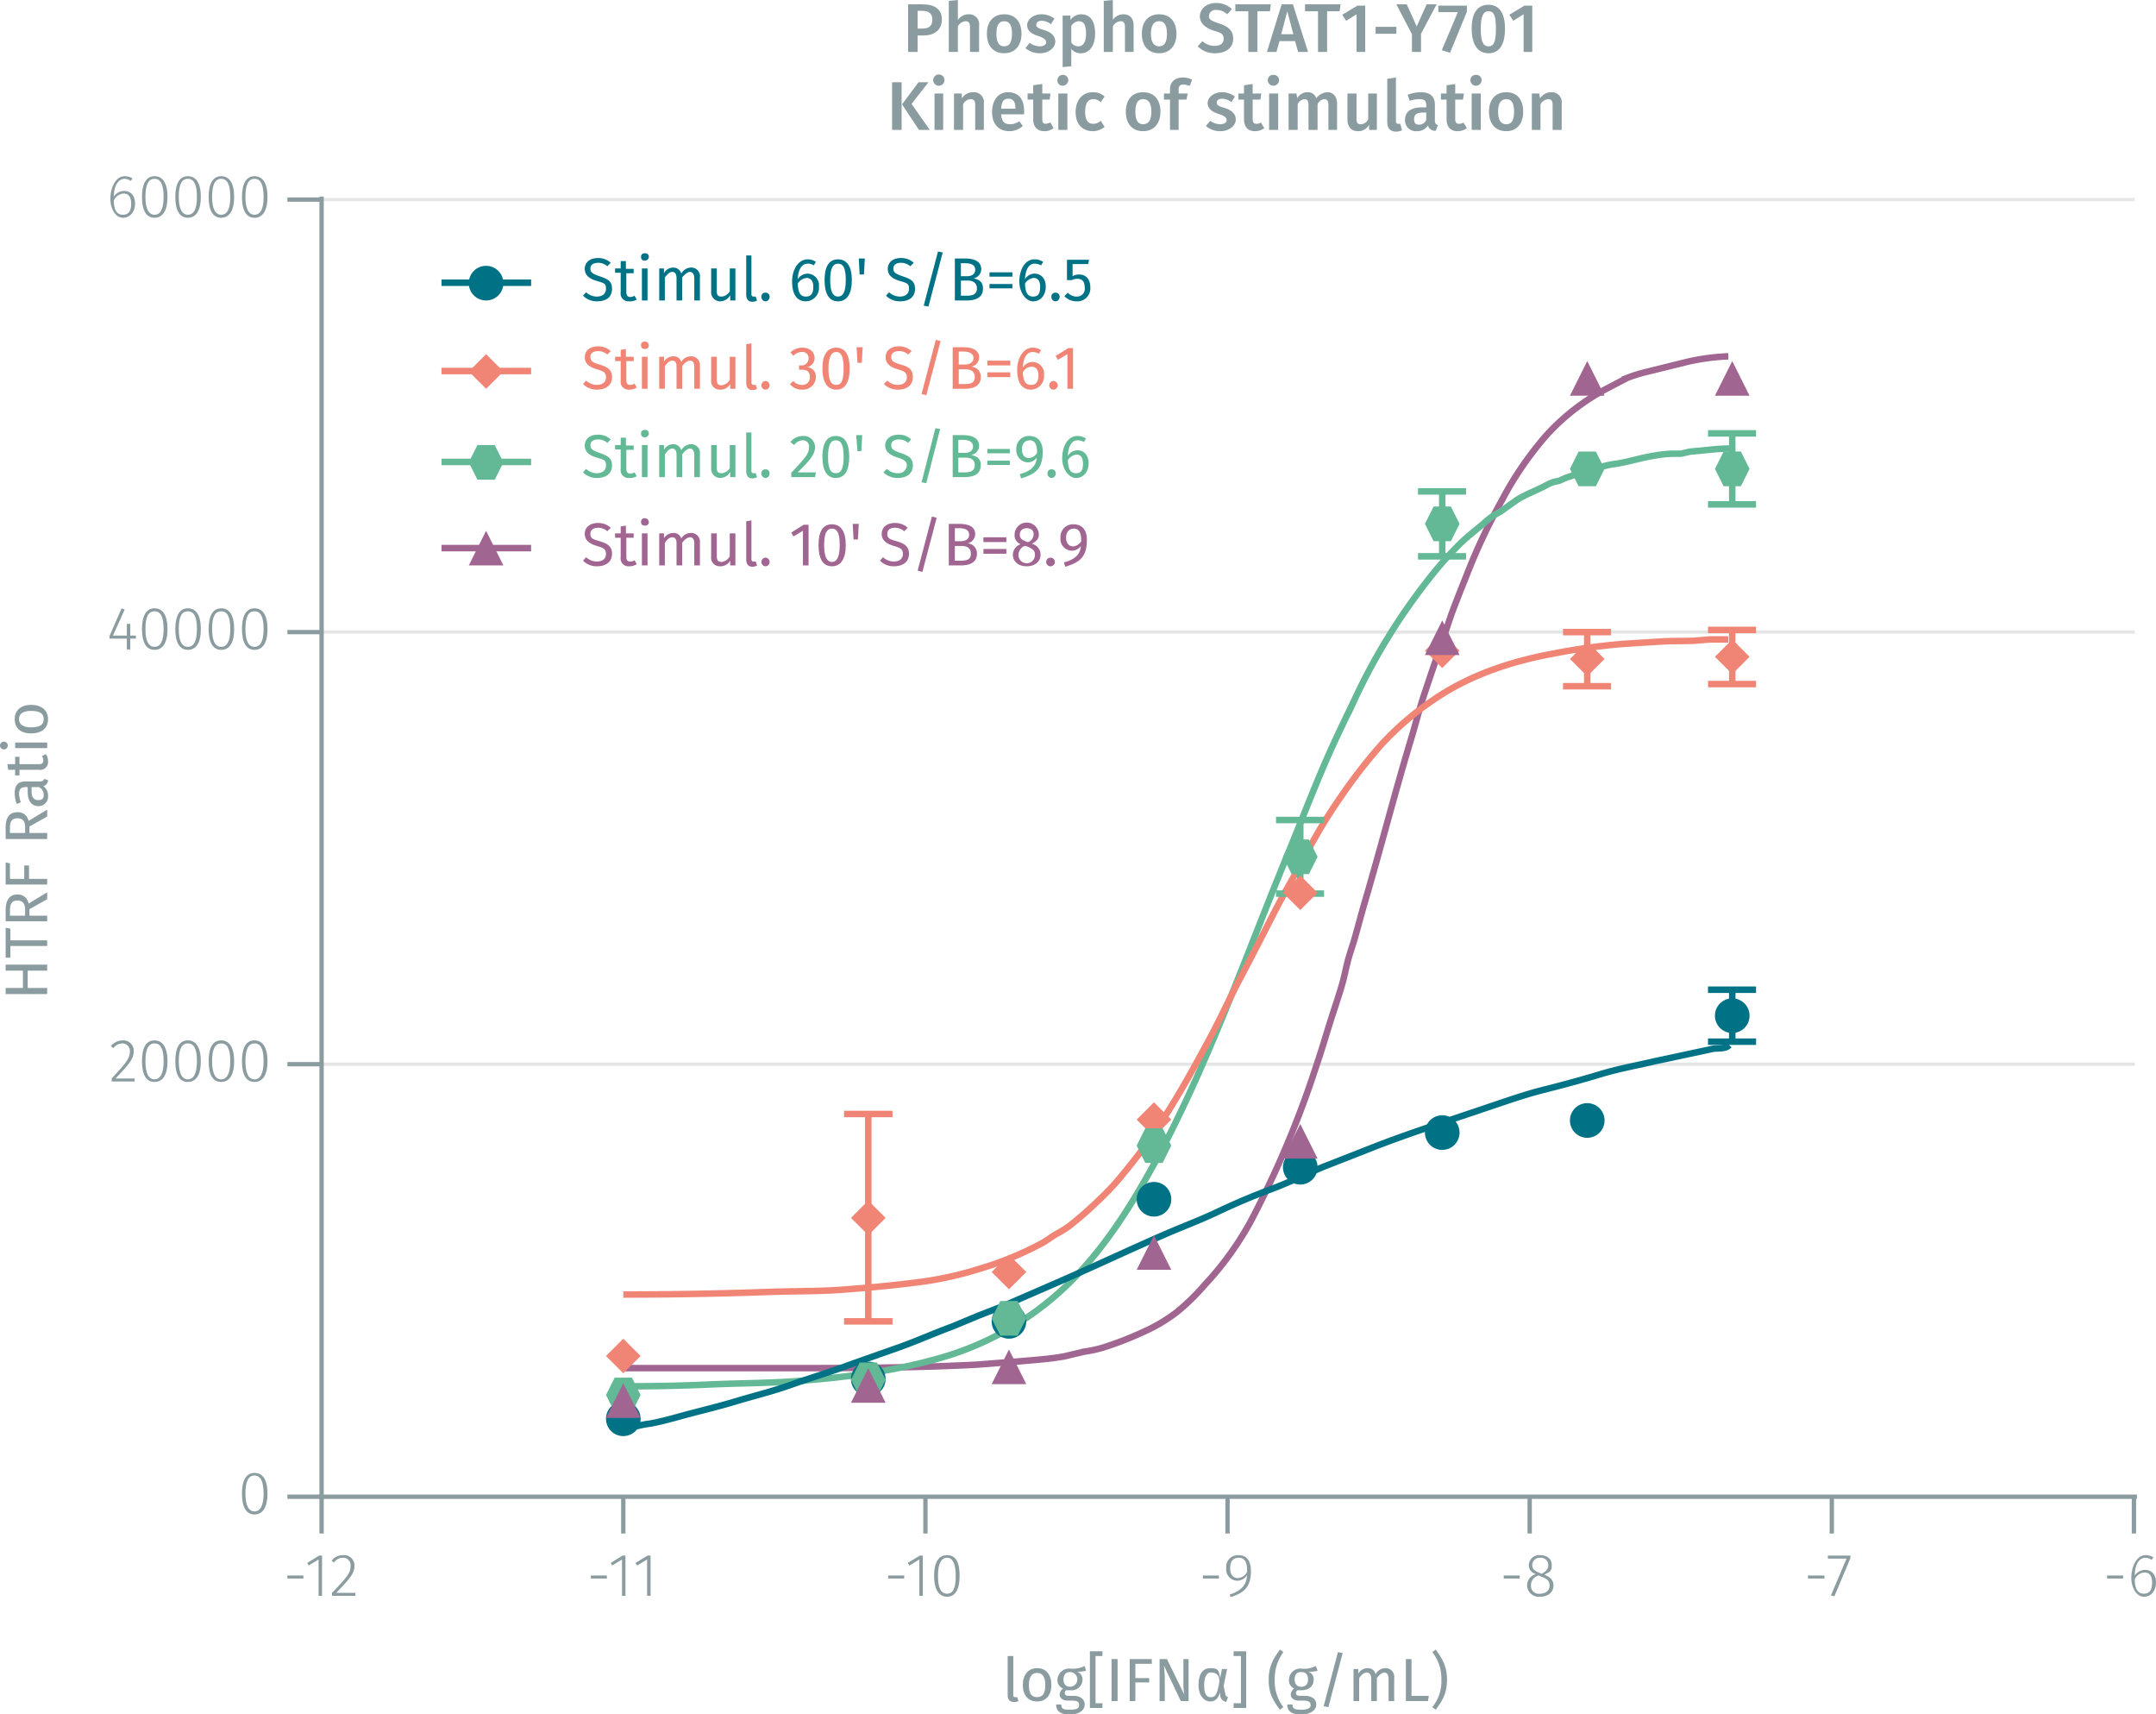 <svg xmlns="http://www.w3.org/2000/svg" xmlns:xlink="http://www.w3.org/1999/xlink" viewBox="0 0 498.1 395.9"><defs><symbol id="_1-deep-blue-circle" data-name="1-deep-blue-circle" viewBox="0 0 8 8"><path d="M8,4A4,4,0,1,1,4,0,4,4,0,0,1,8,4" fill="#007286"/></symbol><symbol id="_5-red-diamond" data-name="5-red-diamond" viewBox="0 0 8 8"><polyline points="4 0 8 4 4 8 0 4" fill="#f08576"/></symbol><symbol id="_6-green-hexagon" data-name="6-green-hexagon" viewBox="0 0 8 8"><polygon points="6 0 2 0 0 4 2 8 6 8 8 4 6 0" fill="#63b995"/></symbol><symbol id="_3-purple-arrow-up" data-name="3-purple-arrow-up" viewBox="0 0 8 8"><polyline points="4 0 8 8 0 8" fill="#a06590"/></symbol></defs><title>assay-validation_stat1-phospho-y701-1</title><line x1="74.3" y1="245.8" x2="493.2" y2="245.8" fill="none" stroke="#e5e5e5" stroke-miterlimit="10" stroke-width="0.75"/><line x1="74.3" y1="146" x2="493.2" y2="146" fill="none" stroke="#e5e5e5" stroke-miterlimit="10" stroke-width="0.75"/><line x1="74.3" y1="46.1" x2="493.2" y2="46.1" fill="none" stroke="#e5e5e5" stroke-miterlimit="10" stroke-width="0.75"/><g style="isolation:isolate"><path d="M71,365.4v.7H67.3v-.7Z" transform="translate(-0.9 -1.5)" fill="#8b9ca0"/><path d="M74.5,370.1v-8.4l-2.3,1.4-.3-.6,2.7-1.7h.7v9.3Z" transform="translate(-0.9 -1.5)" fill="#8b9ca0"/><path d="M82.8,363.1c0,1.9-1.1,3-4.2,6.3H83v.7H77.6v-.7c3.5-3.6,4.3-4.6,4.3-6.3a1.7,1.7,0,0,0-1.8-1.8,2.3,2.3,0,0,0-2,1.1l-.6-.4a3.2,3.2,0,0,1,2.7-1.3A2.4,2.4,0,0,1,82.8,363.1Z" transform="translate(-0.9 -1.5)" fill="#8b9ca0"/></g><g style="isolation:isolate"><path d="M141.1,365.4v.7h-3.7v-.7Z" transform="translate(-0.9 -1.5)" fill="#8b9ca0"/><path d="M144.6,370.1v-8.4l-2.3,1.4-.3-.6,2.7-1.7h.7v9.3Z" transform="translate(-0.9 -1.5)" fill="#8b9ca0"/><path d="M150.4,370.1v-8.4l-2.3,1.4-.4-.6,2.8-1.7h.7v9.3Z" transform="translate(-0.9 -1.5)" fill="#8b9ca0"/></g><g style="isolation:isolate"><path d="M209.8,365.4v.7h-3.7v-.7Z" transform="translate(-0.9 -1.5)" fill="#8b9ca0"/><path d="M213.3,370.1v-8.4l-2.3,1.4-.4-.6,2.8-1.7h.7v9.3Z" transform="translate(-0.9 -1.5)" fill="#8b9ca0"/><path d="M222.6,365.5c0,3.1-1,4.8-2.9,4.8s-3-1.7-3-4.8,1-4.8,3-4.8S222.6,362.3,222.6,365.5Zm-5,0c0,2.8.7,4.1,2.1,4.1s2-1.3,2-4.1-.7-4.2-2-4.2S217.6,362.6,217.6,365.5Z" transform="translate(-0.9 -1.5)" fill="#8b9ca0"/></g><g style="isolation:isolate"><path d="M282.5,365.4v.7h-3.7v-.7Z" transform="translate(-0.9 -1.5)" fill="#8b9ca0"/><path d="M289.9,364.4c0,3.7-1.6,5-4.7,6l-.2-.6c2.4-.8,3.9-2,4-4.5a2.6,2.6,0,0,1-2.3,1.3,2.6,2.6,0,0,1-2.5-2.9,2.7,2.7,0,0,1,2.8-3C289,360.7,289.9,362.1,289.9,364.4Zm-.9.2c.1-2.2-.5-3.3-1.9-3.3s-2,.9-2,2.4.7,2.3,1.8,2.3A2.6,2.6,0,0,0,289,364.6Z" transform="translate(-0.9 -1.5)" fill="#8b9ca0"/></g><g style="isolation:isolate"><path d="M352,365.4v.7h-3.7v-.7Z" transform="translate(-0.9 -1.5)" fill="#8b9ca0"/><path d="M359.8,367.7c0,1.6-1.3,2.6-3.1,2.6a2.7,2.7,0,0,1-3-2.6,2.7,2.7,0,0,1,2-2.6c-1.1-.5-1.6-1.1-1.6-2.1a2.4,2.4,0,0,1,2.6-2.3c1.4,0,2.7.7,2.7,2.3s-.6,1.6-1.7,2.2C359.1,365.8,359.8,366.5,359.8,367.7Zm-.9,0c0-1.1-.6-1.6-2.1-2.1l-.4-.2a2.3,2.3,0,0,0-1.8,2.3,1.8,1.8,0,0,0,2.1,1.9C358,369.6,358.9,368.9,358.9,367.7Zm-2.3-2.9.5.2c1-.6,1.5-1.1,1.5-2a1.7,1.7,0,0,0-1.9-1.7,1.7,1.7,0,0,0-1.8,1.7C354.9,363.9,355.4,364.3,356.6,364.8Z" transform="translate(-0.9 -1.5)" fill="#8b9ca0"/></g><g style="isolation:isolate"><path d="M422.4,365.4v.7h-3.8v-.7Z" transform="translate(-0.9 -1.5)" fill="#8b9ca0"/><path d="M424.7,370.2l-.8-.2,3.6-8.5h-4.3v-.7h5.2v.6Z" transform="translate(-0.9 -1.5)" fill="#8b9ca0"/></g><g style="isolation:isolate"><path d="M491.4,365.4v.7h-3.7v-.7Z" transform="translate(-0.9 -1.5)" fill="#8b9ca0"/><path d="M499,367c0,2-1.2,3.3-2.8,3.3s-2.9-1.9-2.9-4.4,1.2-5.2,3.3-5.2a3.5,3.5,0,0,1,1.8.5l-.4.6a2.4,2.4,0,0,0-1.4-.5c-1.6,0-2.5,1.7-2.5,4.1a2.9,2.9,0,0,1,2.4-1.3C497.8,364.1,499,365,499,367Zm-.9,0c0-1.6-.7-2.3-1.7-2.3a2.6,2.6,0,0,0-2.3,1.6c0,2,.6,3.3,2.1,3.3S498.1,368.5,498.1,367Z" transform="translate(-0.9 -1.5)" fill="#8b9ca0"/></g><path d="M74.5,347.2H494.6m-419.4,0v8.5m69.7-8.5v8.5m69.8-8.5v8.5m69.8-8.5v8.5m69.8-8.5v8.5m69.8-8.5v8.5m69.8-8.5v8.5" transform="translate(-0.9 -1.5)" fill="none" stroke="#8b9ca0" stroke-miterlimit="10"/><g style="isolation:isolate"><path d="M62.7,346.5c0,3.1-1.1,4.8-3,4.8s-2.9-1.7-2.9-4.8,1-4.8,2.9-4.8S62.7,343.3,62.7,346.5Zm-5.1,0c0,2.8.8,4.1,2.1,4.1s2.1-1.3,2.1-4.1-.7-4.2-2.1-4.2S57.6,343.6,57.6,346.5Z" transform="translate(-0.9 -1.5)" fill="#8b9ca0"/></g><g style="isolation:isolate"><path d="M31.8,244.3c0,1.8-1.1,3-4.2,6.3H32v.7H26.7v-.7c3.4-3.7,4.2-4.6,4.2-6.3a1.7,1.7,0,0,0-1.7-1.8,2.6,2.6,0,0,0-2.1,1.1l-.6-.5a3.7,3.7,0,0,1,2.7-1.3A2.4,2.4,0,0,1,31.8,244.3Z" transform="translate(-0.9 -1.5)" fill="#8b9ca0"/><path d="M39.6,246.6c0,3.2-1.1,4.8-3,4.8s-2.9-1.6-2.9-4.8,1-4.8,2.9-4.8S39.6,243.5,39.6,246.6Zm-5.1,0c0,2.9.8,4.2,2.1,4.2s2.1-1.3,2.1-4.2-.7-4.1-2.1-4.1S34.5,243.8,34.5,246.6Z" transform="translate(-0.9 -1.5)" fill="#8b9ca0"/><path d="M47.3,246.6c0,3.2-1.1,4.8-3,4.8s-2.9-1.6-2.9-4.8,1-4.8,2.9-4.8S47.3,243.5,47.3,246.6Zm-5.1,0c0,2.9.8,4.2,2.1,4.2s2.1-1.3,2.1-4.2-.7-4.1-2.1-4.1S42.2,243.8,42.2,246.6Z" transform="translate(-0.9 -1.5)" fill="#8b9ca0"/><path d="M55,246.6c0,3.2-1.1,4.8-3,4.8s-2.9-1.6-2.9-4.8,1-4.8,2.9-4.8S55,243.5,55,246.6Zm-5.1,0c0,2.9.8,4.2,2.1,4.2s2.1-1.3,2.1-4.2-.7-4.1-2.1-4.1S49.9,243.8,49.9,246.6Z" transform="translate(-0.9 -1.5)" fill="#8b9ca0"/><path d="M62.7,246.6c0,3.2-1.1,4.8-3,4.8s-2.9-1.6-2.9-4.8,1-4.8,2.9-4.8S62.7,243.5,62.7,246.6Zm-5.1,0c0,2.9.8,4.2,2.1,4.2s2.1-1.3,2.1-4.2-.7-4.1-2.1-4.1S57.6,243.8,57.6,246.6Z" transform="translate(-0.9 -1.5)" fill="#8b9ca0"/></g><g style="isolation:isolate"><path d="M31,149v2.5h-.8V149h-4v-.6L29,142l.7.3-2.7,6h3.2v-2.7H31v2.7h1.3v.7Z" transform="translate(-0.9 -1.5)" fill="#8b9ca0"/><path d="M39.6,146.8c0,3.2-1.1,4.8-3,4.8s-2.9-1.7-2.9-4.8,1-4.8,2.9-4.8S39.6,143.6,39.6,146.8Zm-5.1,0c0,2.9.8,4.1,2.1,4.1s2.1-1.2,2.1-4.1-.7-4.1-2.1-4.1S34.5,143.9,34.5,146.8Z" transform="translate(-0.9 -1.5)" fill="#8b9ca0"/><path d="M47.3,146.8c0,3.2-1.1,4.8-3,4.8s-2.9-1.7-2.9-4.8,1-4.8,2.9-4.8S47.3,143.6,47.3,146.8Zm-5.1,0c0,2.9.8,4.1,2.1,4.1s2.1-1.2,2.1-4.1-.7-4.1-2.1-4.1S42.2,143.9,42.2,146.8Z" transform="translate(-0.9 -1.5)" fill="#8b9ca0"/><path d="M55,146.8c0,3.2-1.1,4.8-3,4.8s-2.9-1.7-2.9-4.8,1-4.8,2.9-4.8S55,143.6,55,146.8Zm-5.1,0c0,2.9.8,4.1,2.1,4.1s2.1-1.2,2.1-4.1-.7-4.1-2.1-4.1S49.9,143.9,49.9,146.8Z" transform="translate(-0.9 -1.5)" fill="#8b9ca0"/><path d="M62.7,146.8c0,3.2-1.1,4.8-3,4.8s-2.9-1.7-2.9-4.8,1-4.8,2.9-4.8S62.7,143.6,62.7,146.8Zm-5.1,0c0,2.9.8,4.1,2.1,4.1s2.1-1.2,2.1-4.1-.7-4.1-2.1-4.1S57.6,143.9,57.6,146.8Z" transform="translate(-0.9 -1.5)" fill="#8b9ca0"/></g><g style="isolation:isolate"><path d="M32.1,48.5c0,2-1.2,3.3-2.8,3.3s-2.9-1.9-2.9-4.4,1.2-5.2,3.3-5.2a3.5,3.5,0,0,1,1.8.5l-.4.6a2.4,2.4,0,0,0-1.4-.5c-1.5,0-2.5,1.7-2.5,4.1a2.9,2.9,0,0,1,2.4-1.3C30.9,45.6,32.1,46.5,32.1,48.5Zm-.9,0c0-1.6-.7-2.3-1.7-2.3a2.7,2.7,0,0,0-2.3,1.6c0,2.1.6,3.3,2.1,3.3S31.2,50,31.2,48.5Z" transform="translate(-0.9 -1.5)" fill="#8b9ca0"/><path d="M39.6,47c0,3.1-1.1,4.8-3,4.8s-2.9-1.7-2.9-4.8,1-4.8,2.9-4.8S39.6,43.8,39.6,47Zm-5.1,0c0,2.8.8,4.1,2.1,4.1s2.1-1.2,2.1-4.1-.7-4.2-2.1-4.2S34.5,44.1,34.5,47Z" transform="translate(-0.9 -1.5)" fill="#8b9ca0"/><path d="M47.3,47c0,3.1-1.1,4.8-3,4.8s-2.9-1.7-2.9-4.8,1-4.8,2.9-4.8S47.3,43.8,47.3,47Zm-5.1,0c0,2.8.8,4.1,2.1,4.1s2.1-1.2,2.1-4.1-.7-4.2-2.1-4.2S42.2,44.1,42.2,47Z" transform="translate(-0.9 -1.5)" fill="#8b9ca0"/><path d="M55,47c0,3.1-1.1,4.8-3,4.8s-2.9-1.7-2.9-4.8,1-4.8,2.9-4.8S55,43.8,55,47Zm-5.1,0c0,2.8.8,4.1,2.1,4.1s2.1-1.2,2.1-4.1-.7-4.2-2.1-4.2S49.9,44.1,49.9,47Z" transform="translate(-0.9 -1.5)" fill="#8b9ca0"/><path d="M62.7,47c0,3.1-1.1,4.8-3,4.8s-2.9-1.7-2.9-4.8,1-4.8,2.9-4.8S62.7,43.8,62.7,47Zm-5.1,0c0,2.8.8,4.1,2.1,4.1s2.1-1.2,2.1-4.1-.7-4.2-2.1-4.2S57.6,44.1,57.6,47Z" transform="translate(-0.9 -1.5)" fill="#8b9ca0"/></g><path d="M75.2,347.9V46.9m0,300.3H67.3m7.9-99.9H67.3m7.9-99.8H67.3m7.9-99.9H67.3" transform="translate(-0.9 -1.5)" fill="none" stroke="#8b9ca0" stroke-miterlimit="10"/><path d="M144.9,317.5h40.9c13.6,0,27.2-.1,40.8-.8l10.2-.8c3.3-.3,6.6-.5,9.9-1.1l4.7-1.1a31.5,31.5,0,0,0,4.2-.9,77.5,77.5,0,0,0,9.1-3.5,38.8,38.8,0,0,0,7.9-4.6,49.9,49.9,0,0,0,6.6-6.4,72.6,72.6,0,0,0,10.6-14.6,226.8,226.8,0,0,0,15.3-36.3c1.1-3.2,2-6.3,3-9.5s2.1-6.3,3-9.5c.4-1.5.7-3,1.1-4.6s.9-3.1,1.4-4.6c.9-3.1,1.7-6.2,2.6-9.3,3.8-12.9,7.1-25.9,11-38.7.9-3.1,1.7-6.2,2.7-9.2s2.1-6.3,3.2-9.4l3-8.9c1.1-3,2.3-6,3.5-9a139.4,139.4,0,0,1,8.2-17.5A78.7,78.7,0,0,1,358.2,102a50.9,50.9,0,0,1,14.6-11.1l4-2.1a33.6,33.6,0,0,1,4.5-1.4l9.3-2.3a51.6,51.6,0,0,1,9.6-1.3" transform="translate(-0.9 -1.5)" fill="none" stroke="#a06590" stroke-miterlimit="10" stroke-width="1.5"/><path d="M144.9,321.7c6.5,0,13-.1,19.5-.4s12.8-.3,19.2-.7c12.4-.9,24.8-2.4,36.7-6.1a70,70,0,0,0,29.9-19c8-8.6,14-18.8,19.5-29.2,11.6-22.3,19.8-46.1,29.4-69.2,2.4-5.9,4.7-11.8,7.2-17.7s4.9-10.8,7.5-16.2a141.4,141.4,0,0,1,18.5-29.6q2.7-3.3,5.7-6.3c2.1-2.1,4.5-3.8,6.7-5.8a16.7,16.7,0,0,1,2.8-1.8l3.8-2.7c2.2-1.4,4.6-2.2,6.8-3.4s2.4-.7,3.6-1.3,2.5-.9,3.8-1.4a29.2,29.2,0,0,1,4.2-1.3c1.3-.3,2.6-.7,4-.9,3.1-.4,6-1.4,9.1-1.9a30.1,30.1,0,0,1,4.2-.5h2.2l2.2-.5c3-.2,6-.7,9.1-.7" transform="translate(-0.9 -1.5)" fill="none" stroke="#63b995" stroke-miterlimit="10" stroke-width="1.5"/><path d="M144.9,300.5c11.3,0,22.6-.2,33.8-.6,5.5-.2,11.1-.1,16.6-.5s11.1-.9,16.6-1.6a80.6,80.6,0,0,0,15.5-3.3,74.3,74.3,0,0,0,14.3-5.9c1.1-.6,2.1-1.4,3.1-2a23.2,23.2,0,0,0,3.1-1.9c1.9-1.5,3.8-3.1,5.6-4.8s3.8-3.6,5.5-5.6,3.4-4.1,5-6.2c6.2-8.2,11.3-17.3,16.2-26.4,2.6-4.8,4.8-9.7,7.3-14.4s5.1-9.8,7.6-14.7,5.1-9.2,7.6-13.9a118.9,118.9,0,0,1,8-13.2,124.6,124.6,0,0,1,9.5-12.2,68.2,68.2,0,0,1,11.5-9.9c8.4-5.9,18.4-9.2,28.4-11a144.9,144.9,0,0,1,16.1-2.2l8-.5c2.7-.2,5.3-.1,8-.2l3.7-.3h4.3" transform="translate(-0.9 -1.5)" fill="none" stroke="#f08576" stroke-miterlimit="10" stroke-width="1.5"/><path d="M144.9,331.9a26.5,26.5,0,0,1,6.3-1.6c2.2-.4,4.4-1,6.6-1.6,4.3-1.2,8.7-2.2,13-3.5s8.5-2.3,12.7-3.8,8.3-2.7,12.4-4.2,8.5-3,12.7-4.5,8.2-3.3,12.3-4.8l6-2.5,5.9-2.3,12.2-5.3c8.3-3.6,16.5-7.5,24.8-11.1,4.1-1.8,8.2-3.3,12.2-5.2s8.2-3.7,12.5-5.3,8.3-3.6,12.4-5.3l12.5-4.9c8.4-3.2,16.9-5.9,25.4-8.8,4.2-1.4,8.4-2.9,12.8-4s8.8-2.3,13.1-3.6,8.4-2,12.6-3l13.1-2.8c1.2-.3,3.1.1,4-.9" transform="translate(-0.9 -1.5)" fill="none" stroke="#007286" stroke-miterlimit="10" stroke-width="1.5"/><line x1="300.4" y1="189.4" x2="300.4" y2="197.9" fill="none" stroke="#63b995" stroke-miterlimit="10" stroke-width="1.5"/><line x1="294.8" y1="189.4" x2="305.9" y2="189.4" fill="none" stroke="#63b995" stroke-miterlimit="10" stroke-width="1.5"/><line x1="300.4" y1="197.9" x2="300.4" y2="206.4" fill="none" stroke="#63b995" stroke-miterlimit="10" stroke-width="1.5"/><line x1="294.8" y1="206.4" x2="305.9" y2="206.4" fill="none" stroke="#63b995" stroke-miterlimit="10" stroke-width="1.5"/><line x1="333.2" y1="113.5" x2="333.2" y2="121" fill="none" stroke="#63b995" stroke-miterlimit="10" stroke-width="1.5"/><line x1="327.6" y1="113.5" x2="338.7" y2="113.5" fill="none" stroke="#63b995" stroke-miterlimit="10" stroke-width="1.5"/><line x1="333.2" y1="121" x2="333.2" y2="128.5" fill="none" stroke="#63b995" stroke-miterlimit="10" stroke-width="1.5"/><line x1="327.6" y1="128.5" x2="338.7" y2="128.5" fill="none" stroke="#63b995" stroke-miterlimit="10" stroke-width="1.5"/><line x1="400.2" y1="100.1" x2="400.2" y2="108.3" fill="none" stroke="#63b995" stroke-miterlimit="10" stroke-width="1.5"/><line x1="394.6" y1="100.1" x2="405.7" y2="100.1" fill="none" stroke="#63b995" stroke-miterlimit="10" stroke-width="1.5"/><line x1="400.2" y1="108.3" x2="400.2" y2="116.5" fill="none" stroke="#63b995" stroke-miterlimit="10" stroke-width="1.5"/><line x1="394.6" y1="116.5" x2="405.7" y2="116.5" fill="none" stroke="#63b995" stroke-miterlimit="10" stroke-width="1.5"/><line x1="200.6" y1="257.3" x2="200.6" y2="281.3" fill="none" stroke="#f08576" stroke-miterlimit="10" stroke-width="1.5"/><line x1="195" y1="257.3" x2="206.2" y2="257.3" fill="none" stroke="#f08576" stroke-miterlimit="10" stroke-width="1.5"/><line x1="200.6" y1="281.3" x2="200.6" y2="305.2" fill="none" stroke="#f08576" stroke-miterlimit="10" stroke-width="1.5"/><line x1="195" y1="305.2" x2="206.2" y2="305.2" fill="none" stroke="#f08576" stroke-miterlimit="10" stroke-width="1.5"/><line x1="366.7" y1="146" x2="366.7" y2="152.2" fill="none" stroke="#f08576" stroke-miterlimit="10" stroke-width="1.5"/><line x1="361.1" y1="146" x2="372.2" y2="146" fill="none" stroke="#f08576" stroke-miterlimit="10" stroke-width="1.5"/><line x1="366.7" y1="152.2" x2="366.7" y2="158.5" fill="none" stroke="#f08576" stroke-miterlimit="10" stroke-width="1.5"/><line x1="361.1" y1="158.5" x2="372.2" y2="158.5" fill="none" stroke="#f08576" stroke-miterlimit="10" stroke-width="1.5"/><line x1="400.2" y1="145.5" x2="400.2" y2="151.7" fill="none" stroke="#f08576" stroke-miterlimit="10" stroke-width="1.5"/><line x1="394.6" y1="145.5" x2="405.7" y2="145.5" fill="none" stroke="#f08576" stroke-miterlimit="10" stroke-width="1.5"/><line x1="400.2" y1="151.7" x2="400.2" y2="158" fill="none" stroke="#f08576" stroke-miterlimit="10" stroke-width="1.5"/><line x1="394.6" y1="158" x2="405.7" y2="158" fill="none" stroke="#f08576" stroke-miterlimit="10" stroke-width="1.5"/><line x1="400.2" y1="228.6" x2="400.2" y2="234.6" fill="none" stroke="#007286" stroke-miterlimit="10" stroke-width="1.5"/><line x1="394.6" y1="228.6" x2="405.7" y2="228.6" fill="none" stroke="#007286" stroke-miterlimit="10" stroke-width="1.5"/><line x1="400.2" y1="234.6" x2="400.2" y2="240.6" fill="none" stroke="#007286" stroke-miterlimit="10" stroke-width="1.5"/><line x1="394.6" y1="240.6" x2="405.7" y2="240.6" fill="none" stroke="#007286" stroke-miterlimit="10" stroke-width="1.5"/><g style="isolation:isolate"><g style="isolation:isolate"><path d="M218.5,6c0,2.5-1.8,3.7-4.3,3.7h-1.3v3.8h-2.2V2.5H214C216.8,2.5,218.5,3.6,218.5,6Zm-2.2,0c0-1.4-.9-2-2.3-2h-1.1V8.1H214C215.4,8.1,216.3,7.6,216.3,6Z" transform="translate(-0.9 -1.5)" fill="#8b9ca0"/><path d="M227.1,7.4v6.1H225V7.7c0-1-.4-1.3-1-1.3a2.2,2.2,0,0,0-1.8,1.2v5.9h-2.1V1.7l2.1-.2V6.1a3,3,0,0,1,2.5-1.3A2.3,2.3,0,0,1,227.1,7.4Z" transform="translate(-0.9 -1.5)" fill="#8b9ca0"/><path d="M236.9,9.3c0,2.7-1.5,4.5-4,4.5s-4-1.7-4-4.5,1.5-4.5,4-4.5S236.9,6.5,236.9,9.3Zm-5.8,0c0,2,.6,2.9,1.8,2.9s1.8-.9,1.8-2.9-.6-2.9-1.8-2.9S231.1,7.3,231.1,9.3Z" transform="translate(-0.9 -1.5)" fill="#8b9ca0"/><path d="M244.5,5.8l-.8,1.3a3.7,3.7,0,0,0-2.1-.8c-.9,0-1.3.4-1.3.9s.3.8,1.7,1.2,2.7,1.2,2.7,2.7-1.6,2.7-3.5,2.7a5,5,0,0,1-3.4-1.2l1-1.2a4,4,0,0,0,2.3.8c.9,0,1.5-.4,1.5-.9s-.3-1-1.9-1.5-2.5-1.3-2.5-2.5,1.3-2.5,3.3-2.5A4.9,4.9,0,0,1,244.5,5.8Z" transform="translate(-0.9 -1.5)" fill="#8b9ca0"/><path d="M253.9,9.3c0,2.6-1.2,4.5-3.3,4.5a2.7,2.7,0,0,1-2.2-1v4l-2,.2V5.1h1.8v1a3.1,3.1,0,0,1,2.4-1.3C253,4.8,253.9,6.6,253.9,9.3Zm-2.1,0c0-2.2-.6-2.9-1.7-2.9a2.2,2.2,0,0,0-1.7,1.1v3.8a1.9,1.9,0,0,0,1.6.9C251.1,12.2,251.8,11.3,251.8,9.3Z" transform="translate(-0.9 -1.5)" fill="#8b9ca0"/><path d="M262.8,7.4v6.1h-2V7.7c0-1-.4-1.3-1-1.3A2.2,2.2,0,0,0,258,7.6v5.9h-2.1V1.7l2.1-.2V6.1a2.9,2.9,0,0,1,2.4-1.3C262,4.8,262.8,5.8,262.8,7.4Z" transform="translate(-0.9 -1.5)" fill="#8b9ca0"/><path d="M272.7,9.3c0,2.7-1.5,4.5-4,4.5s-4-1.7-4-4.5,1.5-4.5,4-4.5S272.7,6.5,272.7,9.3Zm-5.9,0c0,2,.7,2.9,1.9,2.9s1.8-.9,1.8-2.9-.6-2.9-1.8-2.9S266.8,7.3,266.8,9.3Z" transform="translate(-0.9 -1.5)" fill="#8b9ca0"/><path d="M285.5,3.6l-1.1,1.2a3.5,3.5,0,0,0-2.5-1,1.5,1.5,0,0,0-1.7,1.4c0,.8.5,1.1,2.3,1.7s3.3,1.4,3.3,3.5-1.6,3.4-4.2,3.4a5.5,5.5,0,0,1-4-1.6l1.1-1.2a4.1,4.1,0,0,0,2.8,1.1c1.2,0,2.1-.5,2.1-1.6s-.5-1.4-2.2-1.9-3.3-1.6-3.3-3.3,1.5-3.1,3.7-3.1A5.1,5.1,0,0,1,285.5,3.6Z" transform="translate(-0.9 -1.5)" fill="#8b9ca0"/><path d="M291.4,4.1v9.4h-2.1V4.1h-3V2.5h8.2l-.2,1.6Z" transform="translate(-0.9 -1.5)" fill="#8b9ca0"/><path d="M296.5,11l-.7,2.5h-2.2l3.4-11h2.6l3.5,11h-2.3l-.7-2.5Zm1.8-6.9-1.4,5.3h2.8Z" transform="translate(-0.9 -1.5)" fill="#8b9ca0"/><path d="M307.5,4.1v9.4h-2.1V4.1h-3V2.5h8.2l-.2,1.6Z" transform="translate(-0.9 -1.5)" fill="#8b9ca0"/><path d="M314.3,13.5V4.8l-2.4,1.5L311,4.9l3.5-2.1h1.8V13.5Z" transform="translate(-0.9 -1.5)" fill="#8b9ca0"/><path d="M323.5,7.7V9.3h-4.8V7.7Z" transform="translate(-0.9 -1.5)" fill="#8b9ca0"/><path d="M329.2,13.5h-2.1V9.4l-3.6-6.9h2.4l2.3,5.1,2.3-5.1h2.3l-3.6,6.8Z" transform="translate(-0.9 -1.5)" fill="#8b9ca0"/><path d="M335.9,13.7l-1.9-.6,3.7-8.8h-4.5V2.8h6.6V4.2Z" transform="translate(-0.9 -1.5)" fill="#8b9ca0"/><path d="M348.6,8.1c0,3.7-1.3,5.7-3.8,5.7s-3.9-2-3.9-5.7,1.4-5.5,3.9-5.5S348.6,4.6,348.6,8.1Zm-5.6,0c0,3.1.6,4.1,1.8,4.1s1.7-1,1.7-4.1-.5-4-1.7-4S343,5.2,343,8.1Z" transform="translate(-0.9 -1.5)" fill="#8b9ca0"/><path d="M352.9,13.5V4.8l-2.4,1.5-.9-1.4,3.5-2.1h1.8V13.5Z" transform="translate(-0.9 -1.5)" fill="#8b9ca0"/></g><g style="isolation:isolate"><path d="M207,31.5v-11h2.2v11Zm8.7,0h-2.5l-3.9-5.9,3.8-5.1h2.3l-3.9,5Z" transform="translate(-0.9 -1.5)" fill="#8b9ca0"/><path d="M219.1,20a1.3,1.3,0,1,1-2.6,0,1.3,1.3,0,0,1,2.6,0Zm-2.3,11.5V23.1h2v8.4Z" transform="translate(-0.9 -1.5)" fill="#8b9ca0"/><path d="M228.2,25.4v6.1h-2V25.7c0-1-.4-1.3-1.1-1.3a2.1,2.1,0,0,0-1.7,1.2v5.9h-2.1V23.1h1.8v1.1a3.1,3.1,0,0,1,2.6-1.4A2.3,2.3,0,0,1,228.2,25.4Z" transform="translate(-0.9 -1.5)" fill="#8b9ca0"/><path d="M237.5,27.9h-5.3c.1,1.8.9,2.3,2.1,2.3a3.7,3.7,0,0,0,2.1-.7l.8,1.1a4.6,4.6,0,0,1-3.1,1.2c-2.6,0-4-1.8-4-4.4s1.3-4.6,3.7-4.6,3.7,1.6,3.7,4.3Zm-2-1.4c0-1.4-.5-2.2-1.6-2.2s-1.6.6-1.7,2.3h3.3Z" transform="translate(-0.9 -1.5)" fill="#8b9ca0"/><path d="M242.2,31.8c-1.7,0-2.6-1-2.6-2.8V24.5h-1.3V23.1h1.3V21.2l2.1-.3v2.2h1.9l-.2,1.4h-1.7V29c0,.8.2,1.1.9,1.1l1-.3.7,1.3A3.3,3.3,0,0,1,242.2,31.8Z" transform="translate(-0.9 -1.5)" fill="#8b9ca0"/><path d="M247.7,20a1.3,1.3,0,0,1-1.3,1.3,1.2,1.2,0,0,1-1.2-1.3,1.2,1.2,0,0,1,1.2-1.2A1.2,1.2,0,0,1,247.7,20Zm-2.3,11.5V23.1h2.1v8.4Z" transform="translate(-0.9 -1.5)" fill="#8b9ca0"/><path d="M256.1,23.8l-.9,1.3a2.5,2.5,0,0,0-1.7-.7c-1.2,0-1.9.9-1.9,2.9s.7,2.8,1.9,2.8a2.5,2.5,0,0,0,1.7-.7l.9,1.4a4.3,4.3,0,0,1-2.7,1c-2.5,0-4-1.7-4-4.4s1.5-4.6,4-4.6A3.8,3.8,0,0,1,256.1,23.8Z" transform="translate(-0.9 -1.5)" fill="#8b9ca0"/><path d="M269,27.3c0,2.7-1.5,4.5-4,4.5s-4-1.7-4-4.5,1.5-4.5,4-4.5S269,24.5,269,27.3Zm-5.8,0c0,2,.6,2.9,1.8,2.9s1.9-.9,1.9-2.9-.7-2.9-1.9-2.9S263.2,25.3,263.2,27.3Z" transform="translate(-0.9 -1.5)" fill="#8b9ca0"/><path d="M273.2,22.2v.9h2.1l-.3,1.4h-1.8v7h-2v-7h-1.4V23.1h1.4v-1c0-1.5,1-2.7,3-2.7a4.6,4.6,0,0,1,2.1.5l-.5,1.4-1.4-.3C273.5,21,273.2,21.4,273.2,22.2Z" transform="translate(-0.9 -1.5)" fill="#8b9ca0"/><path d="M286.2,23.8l-.8,1.3a3.7,3.7,0,0,0-2.1-.8c-.9,0-1.3.4-1.3.9s.3.8,1.7,1.2,2.7,1.2,2.7,2.7-1.6,2.7-3.5,2.7a5,5,0,0,1-3.4-1.2l1-1.2a4,4,0,0,0,2.3.8c.9,0,1.5-.4,1.5-.9s-.3-1-1.9-1.5-2.5-1.3-2.5-2.5,1.3-2.5,3.3-2.5A4.9,4.9,0,0,1,286.2,23.8Z" transform="translate(-0.9 -1.5)" fill="#8b9ca0"/><path d="M290.8,31.8c-1.6,0-2.5-1-2.5-2.8V24.5H287V23.1h1.3V21.2l2-.3v2.2h2l-.2,1.4h-1.8V29c0,.8.3,1.1.9,1.1a1.9,1.9,0,0,0,1-.3l.8,1.3A3.6,3.6,0,0,1,290.8,31.8Z" transform="translate(-0.9 -1.5)" fill="#8b9ca0"/><path d="M296.4,20a1.3,1.3,0,0,1-1.3,1.3,1.3,1.3,0,0,1-1.3-1.3,1.2,1.2,0,0,1,1.3-1.2A1.2,1.2,0,0,1,296.4,20Zm-2.3,11.5V23.1h2.1v8.4Z" transform="translate(-0.9 -1.5)" fill="#8b9ca0"/><path d="M309.8,25.4v6.1h-2V25.7c0-1-.4-1.3-.9-1.3a1.9,1.9,0,0,0-1.6,1.2v5.9h-2.1V25.7c0-1-.4-1.3-.9-1.3a1.9,1.9,0,0,0-1.6,1.2v5.9h-2.1V23.1h1.8l.2,1.1a2.7,2.7,0,0,1,2.4-1.4,2,2,0,0,1,2,1.4,3.4,3.4,0,0,1,2.6-1.4C308.9,22.8,309.8,23.8,309.8,25.4Z" transform="translate(-0.9 -1.5)" fill="#8b9ca0"/><path d="M317.2,31.5V30.3a2.8,2.8,0,0,1-2.6,1.5c-1.5,0-2.4-1-2.4-2.7v-6h2.1v5.8c0,1,.3,1.3,1,1.3a1.9,1.9,0,0,0,1.7-1.2V23.1H319v8.4Z" transform="translate(-0.9 -1.5)" fill="#8b9ca0"/><path d="M323.9,30.1h.5l.4,1.5a3.2,3.2,0,0,1-1.4.3c-1.3,0-2-.8-2-2.2V19.7l2-.3V29.5C323.4,29.9,323.6,30.1,323.9,30.1Z" transform="translate(-0.9 -1.5)" fill="#8b9ca0"/><path d="M333.1,30.4l-.5,1.3a1.7,1.7,0,0,1-1.8-1.2,3,3,0,0,1-2.6,1.3,2.5,2.5,0,0,1-2.7-2.6c0-1.9,1.4-2.9,3.9-2.9h1v-.5c0-1.1-.5-1.4-1.6-1.4a6.4,6.4,0,0,0-2.2.4l-.5-1.4a8.5,8.5,0,0,1,3.1-.6c2.2,0,3.2,1.1,3.2,2.9v3.6C332.4,30,332.6,30.2,333.1,30.4Zm-2.7-1.2V27.5h-.8c-1.4,0-2,.5-2,1.5s.4,1.3,1.2,1.3A1.8,1.8,0,0,0,330.4,29.2Z" transform="translate(-0.9 -1.5)" fill="#8b9ca0"/><path d="M337.6,31.8c-1.6,0-2.5-1-2.5-2.8V24.5h-1.3V23.1h1.3V21.2l2-.3v2.2h2l-.2,1.4h-1.8V29c0,.8.3,1.1.9,1.1a1.9,1.9,0,0,0,1-.3l.8,1.3A3.6,3.6,0,0,1,337.6,31.8Z" transform="translate(-0.9 -1.5)" fill="#8b9ca0"/><path d="M343.2,20a1.3,1.3,0,0,1-1.3,1.3,1.3,1.3,0,0,1-1.3-1.3,1.2,1.2,0,0,1,1.3-1.2A1.2,1.2,0,0,1,343.2,20Zm-2.3,11.5V23.1H343v8.4Z" transform="translate(-0.9 -1.5)" fill="#8b9ca0"/><path d="M352.8,27.3c0,2.7-1.4,4.5-3.9,4.5s-4-1.7-4-4.5,1.5-4.5,4-4.5S352.8,24.5,352.8,27.3Zm-5.8,0c0,2,.7,2.9,1.9,2.9s1.8-.9,1.8-2.9-.6-2.9-1.8-2.9S347,25.3,347,27.3Z" transform="translate(-0.9 -1.5)" fill="#8b9ca0"/><path d="M361.7,25.4v6.1h-2.1V25.7c0-1-.4-1.3-1-1.3a2.2,2.2,0,0,0-1.8,1.2v5.9h-2V23.1h1.7l.2,1.1a3.1,3.1,0,0,1,2.6-1.4A2.3,2.3,0,0,1,361.7,25.4Z" transform="translate(-0.9 -1.5)" fill="#8b9ca0"/></g></g><g style="isolation:isolate"><path d="M235.4,393.5h.5l.3.9a2,2,0,0,1-1.1.2c-.9,0-1.4-.5-1.4-1.6V384H235v9C235,393.3,235.1,393.5,235.4,393.5Z" transform="translate(-0.9 -1.5)" fill="#8b9ca0"/><path d="M243.8,390.7c0,2.3-1.2,3.8-3.3,3.8s-3.3-1.5-3.3-3.8,1.2-3.9,3.3-3.9S243.8,388.3,243.8,390.7Zm-5.2,0c0,1.9.6,2.8,1.9,2.8s1.9-.9,1.9-2.8-.7-2.8-1.9-2.8S238.6,388.8,238.6,390.7Z" transform="translate(-0.9 -1.5)" fill="#8b9ca0"/><path d="M249.7,387.6a1.9,1.9,0,0,1,1.3,1.8,2.5,2.5,0,0,1-2.8,2.5h-1a.8.8,0,0,0-.3.7c0,.3.2.6.9.6H249c1.5,0,2.5.8,2.5,2s-1.1,2.3-3.4,2.3-3.2-.8-3.2-2.3h1.2c0,.9.3,1.2,2,1.2s2.1-.4,2.1-1.1-.5-1-1.5-1h-1.1c-1.3,0-1.9-.7-1.9-1.4a1.9,1.9,0,0,1,.8-1.4,2,2,0,0,1-1.3-2,2.7,2.7,0,0,1,2.9-2.6,6.1,6.1,0,0,0,3.4-.6l.3,1.1A6.6,6.6,0,0,1,249.7,387.6Zm-3.1,1.8c0,1,.5,1.7,1.5,1.7a1.7,1.7,0,0,0,0-3.4C247.1,387.7,246.6,388.4,246.6,389.4Z" transform="translate(-0.9 -1.5)" fill="#8b9ca0"/><path d="M254,384v10.9h1.6V396h-2.9V382.9h2.9V384Z" transform="translate(-0.9 -1.5)" fill="#8b9ca0"/><path d="M257.7,394.4v-9.7h1.4v9.7Z" transform="translate(-0.9 -1.5)" fill="#8b9ca0"/><path d="M263.2,385.8v3.3h3.2v1h-3.2v4.3h-1.3v-9.7H267v1.1Z" transform="translate(-0.9 -1.5)" fill="#8b9ca0"/><path d="M273.7,394.4l-3.9-8.2a29.9,29.9,0,0,1,.2,3.7v4.5h-1.2v-9.7h1.7l4,8.2a15.7,15.7,0,0,1-.2-2.9v-5.3h1.2v9.7Z" transform="translate(-0.9 -1.5)" fill="#8b9ca0"/><path d="M282.8,389.1l.4-2.1h1.2l-.8,3.9.4,1.9c0,.3.2.5.6.7l-.4,1.1a1.7,1.7,0,0,1-1.4-1.4v-.8c-.4,1.2-1,2.1-2.3,2.1s-2.7-1.2-2.7-3.8,1-3.9,2.8-3.9S282.5,387.4,282.8,389.1Zm-3.7,1.6c0,2,.5,2.8,1.5,2.8s1.4-.4,1.9-2.9-1-2.8-1.9-2.8S279.1,388.9,279.1,390.7Z" transform="translate(-0.9 -1.5)" fill="#8b9ca0"/><path d="M285.9,396v-1.1h1.7V384h-1.7v-1.1h2.9V396Z" transform="translate(-0.9 -1.5)" fill="#8b9ca0"/><path d="M295.4,389.5a9.9,9.9,0,0,0,2,6.3l-.8.6c-1.4-1.9-2.6-3.6-2.6-6.9s1.2-5,2.6-7l.8.6A10.4,10.4,0,0,0,295.4,389.5Z" transform="translate(-0.9 -1.5)" fill="#8b9ca0"/><path d="M303.1,387.6a1.8,1.8,0,0,1,1.3,1.8c0,1.5-1,2.5-2.8,2.5h-.9a.8.8,0,0,0-.4.7c0,.3.2.6,1,.6h1.1c1.6,0,2.6.8,2.6,2s-1.2,2.3-3.5,2.3-3.2-.8-3.2-2.3h1.2c0,.9.4,1.2,2,1.2s2.2-.4,2.2-1.1-.6-1-1.5-1H301c-1.3,0-1.9-.7-1.9-1.4a1.9,1.9,0,0,1,.8-1.4,2,2,0,0,1-1.2-2,2.6,2.6,0,0,1,2.8-2.6,5.9,5.9,0,0,0,3.4-.6l.4,1.1A6.9,6.9,0,0,1,303.1,387.6Zm-3.1,1.8c0,1,.5,1.7,1.5,1.7s1.6-.6,1.6-1.7-.5-1.7-1.6-1.7S300,388.4,300,389.4Z" transform="translate(-0.9 -1.5)" fill="#8b9ca0"/><path d="M307.8,395.8l-1.1-.2,3.3-12.5,1.1.2Z" transform="translate(-0.9 -1.5)" fill="#8b9ca0"/><path d="M323,389.1v5.3h-1.3v-5.1c0-1.1-.5-1.5-1-1.5s-1.2.6-1.7,1.3v5.3h-1.3v-5.1c0-1.1-.5-1.5-1.1-1.5s-1.2.6-1.7,1.3v5.3h-1.3V387h1.1v1.1a2.4,2.4,0,0,1,2.1-1.3,1.8,1.8,0,0,1,1.9,1.4,2.6,2.6,0,0,1,2.2-1.4A2,2,0,0,1,323,389.1Z" transform="translate(-0.9 -1.5)" fill="#8b9ca0"/><path d="M331,393.2l-.2,1.2h-5.1v-9.7H327v8.5Z" transform="translate(-0.9 -1.5)" fill="#8b9ca0"/><path d="M335.2,389.5c0,3.3-1.2,5-2.6,6.9l-.8-.6a9.4,9.4,0,0,0,2.1-6.3,9.8,9.8,0,0,0-2.1-6.4l.8-.6C334,384.5,335.2,386.2,335.2,389.5Z" transform="translate(-0.9 -1.5)" fill="#8b9ca0"/></g><g style="isolation:isolate"><path d="M7.3,229.7h4.5v1.4H2.2v-1.4h4v-4h-4v-1.4h9.6v1.4H7.3Z" transform="translate(-0.9 -1.5)" fill="#8b9ca0"/><path d="M3.3,218.7h8.5V220H3.3v2.7H2.2v-6.9l1.1.2Z" transform="translate(-0.9 -1.5)" fill="#8b9ca0"/><path d="M7.7,213h4.1v1.3H2.2v-2.5c0-2.4.9-3.7,2.7-3.7a2.5,2.5,0,0,1,2.6,2.1l4.3-2.6v1.6l-4.1,2.3Zm-2.8-3.5c-1.2,0-1.7.7-1.7,2.3V213H6.7v-1.4C6.7,210.3,6.2,209.5,4.9,209.5Z" transform="translate(-0.9 -1.5)" fill="#8b9ca0"/><path d="M3.2,204.5H6.5v-3.1H7.6v3.1h4.2v1.3H2.2v-5.1l1,.2Z" transform="translate(-0.9 -1.5)" fill="#8b9ca0"/><path d="M7.7,193.9h4.1v1.4H2.2v-2.6q0-3.6,2.7-3.6a2.5,2.5,0,0,1,2.6,2l4.3-2.6v1.6l-4.1,2.3Zm-2.8-3.4c-1.2,0-1.7.7-1.7,2.2v1.2H6.7v-1.3C6.7,191.2,6.2,190.5,4.9,190.5Z" transform="translate(-0.9 -1.5)" fill="#8b9ca0"/><path d="M11.1,181.4l.9.3a1.5,1.5,0,0,1-1.1,1.4,2.5,2.5,0,0,1,1.1,2.2,2.2,2.2,0,0,1-2.2,2.4c-1.6,0-2.5-1.2-2.5-3.3v-1.1H6.8c-1.1,0-1.5.5-1.5,1.6a8.1,8.1,0,0,0,.4,1.9l-.9.4a6.3,6.3,0,0,1-.5-2.6c0-1.8.9-2.6,2.4-2.6h3.4C10.7,182,11,181.8,11.1,181.4Zm-1.2,1.9H8.2v1c0,1.3.5,2,1.5,2s1.3-.4,1.3-1.2A2,2,0,0,0,9.9,183.3Z" transform="translate(-0.9 -1.5)" fill="#8b9ca0"/><path d="M12,177.3a1.8,1.8,0,0,1-2.1,2H5.4v1.3h-1v-1.3H2.8L2.6,178H4.4v-1.7h1V178H9.8c.8,0,1.1-.2,1.1-.9a2.2,2.2,0,0,0-.3-1l.9-.4A2.8,2.8,0,0,1,12,177.3Z" transform="translate(-0.9 -1.5)" fill="#8b9ca0"/><path d="M1.8,172.8a.9.9,0,0,1,0,1.8.9.9,0,1,1,0-1.8Zm10,1.5H4.4V173h7.4Z" transform="translate(-0.9 -1.5)" fill="#8b9ca0"/><path d="M8.1,164.3c2.3,0,3.9,1.2,3.9,3.3s-1.5,3.3-3.9,3.3-3.8-1.2-3.8-3.3S5.8,164.3,8.1,164.3Zm0,5.2c2,0,2.9-.6,2.9-1.9s-.9-1.9-2.9-1.9-2.8.7-2.8,1.9S6.2,169.5,8.1,169.5Z" transform="translate(-0.9 -1.5)" fill="#8b9ca0"/></g><g style="isolation:isolate"><path d="M142,62.2l-.8.8a3.1,3.1,0,0,0-2.1-.8c-1,0-1.8.4-1.8,1.3s.4,1.2,2.1,1.8,2.9,1,2.9,2.9-1.3,2.9-3.5,2.9a4.4,4.4,0,0,1-3.2-1.3l.7-.8a3.7,3.7,0,0,0,2.5,1c1.2,0,2.1-.6,2.1-1.8s-.4-1.3-2.1-1.8-2.8-1.3-2.8-2.8,1.2-2.5,3-2.5A4.2,4.2,0,0,1,142,62.2Z" transform="translate(-0.9 -1.5)" fill="#007286"/><path d="M146.2,71.1a1.8,1.8,0,0,1-1.9-2.1V64.5H143v-1h1.3V61.8h1.2v1.8h1.8v1h-1.7v4.4c0,.7.3,1.1.9,1.1a1.9,1.9,0,0,0,1-.3l.5.9A3.1,3.1,0,0,1,146.2,71.1Z" transform="translate(-0.9 -1.5)" fill="#007286"/><path d="M150.8,60.8a.9.9,0,0,1-.9.9.8.8,0,0,1-.9-.9c0-.5.3-.8.9-.8A.8.8,0,0,1,150.8,60.8Zm-1.6,10.1V63.5h1.3v7.4Z" transform="translate(-0.9 -1.5)" fill="#007286"/><path d="M162.6,65.6v5.3h-1.3V65.8c0-1.1-.5-1.5-1-1.5s-1.3.6-1.8,1.3v5.3h-1.3V65.8c0-1.1-.4-1.5-1-1.5s-1.2.6-1.7,1.3v5.3h-1.3V63.5h1.1v1.1a2.4,2.4,0,0,1,2.1-1.3,1.9,1.9,0,0,1,1.9,1.4,2.6,2.6,0,0,1,2.2-1.4A2,2,0,0,1,162.6,65.6Z" transform="translate(-0.9 -1.5)" fill="#007286"/><path d="M169.6,70.9V69.7a2.7,2.7,0,0,1-2.3,1.4,2.1,2.1,0,0,1-2.1-2.3V63.5h1.3v5.2c0,1,.3,1.3,1.1,1.3a2.4,2.4,0,0,0,1.9-1.2V63.5h1.3v7.4Z" transform="translate(-0.9 -1.5)" fill="#007286"/><path d="M175,70h.5l.3.9a2,2,0,0,1-1.1.3c-.9,0-1.4-.6-1.4-1.7V60.5h1.2v9C174.5,69.8,174.7,70,175,70Z" transform="translate(-0.9 -1.5)" fill="#007286"/><path d="M178.7,70.1a1,1,0,0,1-.9,1,1,1,0,0,1-1-1,.9.9,0,0,1,1-1A.9.9,0,0,1,178.7,70.1Z" transform="translate(-0.9 -1.5)" fill="#007286"/><path d="M190.1,67.7a3.1,3.1,0,0,1-3,3.4c-2.3,0-3.2-1.9-3.2-4.6s1.4-5.1,3.6-5.1a3.1,3.1,0,0,1,1.9.6l-.5.8a2.3,2.3,0,0,0-1.4-.4c-1.4,0-2.2,1.4-2.3,3.6a2.7,2.7,0,0,1,2.3-1.3A2.7,2.7,0,0,1,190.1,67.7Zm-1.3,0c0-1.4-.7-2-1.5-2a2.7,2.7,0,0,0-2.1,1.3c.1,2.1.6,3,1.9,3S188.8,69.1,188.8,67.7Z" transform="translate(-0.9 -1.5)" fill="#007286"/><path d="M197.7,66.2c0,3.1-1.1,4.9-3.2,4.9s-3.1-1.8-3.1-4.9,1-4.8,3.1-4.8S197.7,63.1,197.7,66.2Zm-5,0c0,2.8.7,3.8,1.8,3.8s1.8-1,1.8-3.8-.6-3.8-1.8-3.8S192.7,63.5,192.7,66.2Z" transform="translate(-0.9 -1.5)" fill="#007286"/><path d="M200.7,61.2l-.2,3.7h-1l-.2-3.7Z" transform="translate(-0.9 -1.5)" fill="#007286"/><path d="M212,62.2l-.8.8a3.2,3.2,0,0,0-2.2-.8c-.9,0-1.7.4-1.7,1.3s.4,1.2,2.1,1.8,2.9,1,2.9,2.9-1.3,2.9-3.5,2.9a4.4,4.4,0,0,1-3.2-1.3l.7-.8a3.7,3.7,0,0,0,2.5,1c1.2,0,2.1-.6,2.1-1.8s-.4-1.3-2.1-1.8-2.8-1.3-2.8-2.8,1.2-2.5,3-2.5A4.2,4.2,0,0,1,212,62.2Z" transform="translate(-0.9 -1.5)" fill="#007286"/><path d="M215.4,72.3l-1.1-.2,3.3-12.5,1.1.2Z" transform="translate(-0.9 -1.5)" fill="#007286"/><path d="M228,68.1c0,2.1-1.6,2.8-3.8,2.8h-2.7V61.2h2.3c2.4,0,3.8.8,3.8,2.5a2.2,2.2,0,0,1-1.8,2.1C226.9,66,228,66.5,228,68.1Zm-5.1-2.8h1.4c1.1,0,1.9-.5,1.9-1.5s-.8-1.5-2.3-1.5h-1Zm3.7,2.8c0-1.3-1-1.8-2.2-1.8h-1.5v3.5h1.3C225.6,69.8,226.6,69.5,226.6,68.1Z" transform="translate(-0.9 -1.5)" fill="#007286"/><path d="M234.8,64.4v1h-5.3v-1Zm0,2.7v1h-5.3v-1Z" transform="translate(-0.9 -1.5)" fill="#007286"/><path d="M242.5,67.7c0,2.1-1.3,3.4-2.9,3.4s-3.2-1.9-3.2-4.6,1.3-5.1,3.5-5.1a3.4,3.4,0,0,1,2,.6l-.5.8a2.6,2.6,0,0,0-1.5-.4c-1.3,0-2.1,1.4-2.2,3.6a2.6,2.6,0,0,1,2.2-1.3C241.3,64.7,242.5,65.7,242.5,67.7Zm-1.3,0c0-1.4-.6-2-1.5-2a2.7,2.7,0,0,0-2,1.3c.1,2.1.6,3,1.9,3S241.2,69.1,241.2,67.7Z" transform="translate(-0.9 -1.5)" fill="#007286"/><path d="M245.7,70.1a1,1,0,0,1-.9,1,1,1,0,0,1-1-1,.9.9,0,0,1,1-1A.9.9,0,0,1,245.7,70.1Z" transform="translate(-0.9 -1.5)" fill="#007286"/><path d="M248.7,62.5v2.8a2.8,2.8,0,0,1,1.5-.4c1.6,0,2.6,1.1,2.6,3a3,3,0,0,1-3.2,3.2,3.8,3.8,0,0,1-2.8-1.2l.8-.8a2.7,2.7,0,0,0,2,.9,1.8,1.8,0,0,0,1.9-2.1c0-1.5-.7-2-1.7-2a2.8,2.8,0,0,0-1.3.3h-1.1V61.5h5.1l-.2,1Z" transform="translate(-0.9 -1.5)" fill="#007286"/></g><line x1="102" y1="65.3" x2="122.7" y2="65.3" fill="none" stroke="#007286" stroke-miterlimit="10" stroke-width="1.5"/><g style="isolation:isolate"><path d="M142,82.6l-.8.8a3.1,3.1,0,0,0-2.1-.8c-1,0-1.8.4-1.8,1.3s.4,1.3,2.1,1.8,2.9,1.1,2.9,2.9-1.3,2.9-3.5,2.9a4.4,4.4,0,0,1-3.2-1.3l.7-.8a3.7,3.7,0,0,0,2.5,1c1.2,0,2.1-.6,2.1-1.7s-.4-1.4-2.1-1.9S136,85.5,136,84s1.2-2.5,3-2.5A4.2,4.2,0,0,1,142,82.6Z" transform="translate(-0.9 -1.5)" fill="#f08576"/><path d="M146.2,91.5a1.8,1.8,0,0,1-1.9-2.1V84.9H143v-1h1.3V82.3l1.2-.2v1.8h1.8v1h-1.7v4.4c0,.8.3,1.1.9,1.1a1.9,1.9,0,0,0,1-.3l.5.9A3.1,3.1,0,0,1,146.2,91.5Z" transform="translate(-0.9 -1.5)" fill="#f08576"/><path d="M150.8,81.3a.8.8,0,0,1-.9.8c-.6,0-.9-.3-.9-.8a.8.8,0,0,1,.9-.9A.9.9,0,0,1,150.8,81.3Zm-1.6,10V83.9h1.3v7.4Z" transform="translate(-0.9 -1.5)" fill="#f08576"/><path d="M162.6,86v5.3h-1.3V86.2c0-1.1-.5-1.4-1-1.4s-1.3.5-1.8,1.3v5.2h-1.3V86.2c0-1.1-.4-1.4-1-1.4s-1.2.5-1.7,1.3v5.2h-1.3V83.9h1.1V85a2.6,2.6,0,0,1,2.1-1.2,1.8,1.8,0,0,1,1.9,1.3,2.5,2.5,0,0,1,2.2-1.3A2,2,0,0,1,162.6,86Z" transform="translate(-0.9 -1.5)" fill="#f08576"/><path d="M169.6,91.3V90.2a2.6,2.6,0,0,1-2.3,1.3,2,2,0,0,1-2.1-2.3V83.9h1.3v5.2c0,1,.3,1.4,1.1,1.4a2.5,2.5,0,0,0,1.9-1.3V83.9h1.3v7.4Z" transform="translate(-0.9 -1.5)" fill="#f08576"/><path d="M175,90.4h.5l.3.9a2,2,0,0,1-1.1.3c-.9,0-1.4-.6-1.4-1.7V81l1.2-.2v9C174.5,90.2,174.7,90.4,175,90.4Z" transform="translate(-0.9 -1.5)" fill="#f08576"/><path d="M178.7,90.5a1,1,0,0,1-.9,1,1,1,0,0,1,0-2A1,1,0,0,1,178.7,90.5Z" transform="translate(-0.9 -1.5)" fill="#f08576"/><path d="M189.1,84.2a2.1,2.1,0,0,1-1.8,2.1,2.2,2.2,0,0,1,2.1,2.3,3,3,0,0,1-3.2,2.9,3.4,3.4,0,0,1-2.8-1.3l.8-.7a2.5,2.5,0,0,0,1.9.9,1.7,1.7,0,0,0,1.9-1.8c0-1.3-.7-1.7-1.8-1.7h-.7v-1h.5a1.6,1.6,0,0,0,1.7-1.6,1.4,1.4,0,0,0-1.6-1.5,2.6,2.6,0,0,0-1.9.9l-.7-.8a4,4,0,0,1,2.7-1.1C188.1,81.8,189.1,82.9,189.1,84.2Z" transform="translate(-0.9 -1.5)" fill="#f08576"/><path d="M197.2,86.6c0,3.1-1,4.9-3.1,4.9s-3.2-1.8-3.2-4.9,1.1-4.8,3.2-4.8S197.2,83.5,197.2,86.6Zm-4.9,0c0,2.8.6,3.8,1.8,3.8s1.7-1,1.7-3.8-.6-3.8-1.7-3.8S192.3,83.9,192.3,86.6Z" transform="translate(-0.9 -1.5)" fill="#f08576"/><path d="M200.2,81.7l-.2,3.6h-1l-.2-3.6Z" transform="translate(-0.9 -1.5)" fill="#f08576"/><path d="M211.5,82.6l-.8.8a2.9,2.9,0,0,0-2.1-.8c-1,0-1.8.4-1.8,1.3s.4,1.3,2.2,1.8,2.8,1.1,2.8,2.9-1.3,2.9-3.4,2.9a4.5,4.5,0,0,1-3.3-1.3l.8-.8a3.3,3.3,0,0,0,2.4,1c1.2,0,2.1-.6,2.1-1.7s-.4-1.4-2.1-1.9-2.8-1.3-2.8-2.8,1.2-2.5,3-2.5A4.2,4.2,0,0,1,211.5,82.6Z" transform="translate(-0.9 -1.5)" fill="#f08576"/><path d="M214.9,92.8l-1.1-.3L217.1,80l1.1.3Z" transform="translate(-0.9 -1.5)" fill="#f08576"/><path d="M227.5,88.6c0,2-1.6,2.7-3.8,2.7H221V81.7h2.3c2.4,0,3.8.7,3.8,2.4a2.2,2.2,0,0,1-1.8,2.1A2.3,2.3,0,0,1,227.5,88.6Zm-5.1-2.9h1.4c1.1,0,2-.5,2-1.5s-.9-1.5-2.3-1.5h-1.1Zm3.7,2.9c0-1.4-1-1.8-2.1-1.8h-1.6v3.4h1.3C225.1,90.2,226.1,90,226.1,88.6Z" transform="translate(-0.9 -1.5)" fill="#f08576"/><path d="M234.3,84.8v1.1H229V84.8Zm0,2.7v1.1H229V87.5Z" transform="translate(-0.9 -1.5)" fill="#f08576"/><path d="M242.1,88.1a3.1,3.1,0,0,1-3,3.4c-2.3,0-3.2-1.9-3.2-4.6s1.4-5.1,3.6-5.1a3.1,3.1,0,0,1,1.9.6l-.5.8a3.3,3.3,0,0,0-1.4-.4c-1.4,0-2.2,1.4-2.3,3.6a2.7,2.7,0,0,1,2.3-1.3A2.7,2.7,0,0,1,242.1,88.1Zm-1.3.1c0-1.5-.7-2-1.6-2a2.4,2.4,0,0,0-2,1.3c.1,2,.6,2.9,1.9,2.9S240.8,89.5,240.8,88.2Z" transform="translate(-0.9 -1.5)" fill="#f08576"/><path d="M245.3,90.5a1.1,1.1,0,0,1-1,1,1,1,0,0,1,0-2A1.1,1.1,0,0,1,245.3,90.5Z" transform="translate(-0.9 -1.5)" fill="#f08576"/><path d="M247.5,91.3v-8l-2.2,1.3-.5-.9,2.9-1.8h1.1v9.4Z" transform="translate(-0.9 -1.5)" fill="#f08576"/></g><line x1="102" y1="85.7" x2="122.7" y2="85.7" fill="none" stroke="#f08576" stroke-miterlimit="10" stroke-width="1.5"/><g style="isolation:isolate"><path d="M142,103l-.8.8a3.1,3.1,0,0,0-2.1-.8c-1,0-1.8.4-1.8,1.3s.4,1.2,2.1,1.8,2.9,1.1,2.9,2.9-1.3,2.9-3.5,2.9a4.4,4.4,0,0,1-3.2-1.3l.7-.8a3.7,3.7,0,0,0,2.5,1c1.2,0,2.1-.6,2.1-1.8s-.4-1.3-2.1-1.8-2.8-1.3-2.8-2.8,1.2-2.5,3-2.5A4.2,4.2,0,0,1,142,103Z" transform="translate(-0.9 -1.5)" fill="#63b995"/><path d="M146.2,111.9a1.8,1.8,0,0,1-1.9-2.1v-4.5H143v-1h1.3v-1.7h1.2v1.8h1.8v1h-1.7v4.4c0,.7.3,1.1.9,1.1a1.9,1.9,0,0,0,1-.3l.5.9A3.1,3.1,0,0,1,146.2,111.9Z" transform="translate(-0.9 -1.5)" fill="#63b995"/><path d="M150.8,101.6a.9.9,0,0,1-.9.9.8.8,0,0,1-.9-.9c0-.5.3-.8.9-.8A.8.8,0,0,1,150.8,101.6Zm-1.6,10.1v-7.4h1.3v7.4Z" transform="translate(-0.9 -1.5)" fill="#63b995"/><path d="M162.6,106.4v5.3h-1.3v-5.1c0-1.1-.5-1.5-1-1.5s-1.3.6-1.8,1.4v5.2h-1.3v-5.1c0-1.1-.4-1.5-1-1.5s-1.2.6-1.7,1.4v5.2h-1.3v-7.4h1.1v1.1a2.4,2.4,0,0,1,2.1-1.3,1.9,1.9,0,0,1,1.9,1.4,2.6,2.6,0,0,1,2.2-1.4A2,2,0,0,1,162.6,106.4Z" transform="translate(-0.9 -1.5)" fill="#63b995"/><path d="M169.6,111.7v-1.2a2.7,2.7,0,0,1-2.3,1.4,2.1,2.1,0,0,1-2.1-2.3v-5.3h1.3v5.2c0,1,.3,1.3,1.1,1.3a2.4,2.4,0,0,0,1.9-1.2v-5.3h1.3v7.4Z" transform="translate(-0.9 -1.5)" fill="#63b995"/><path d="M175,110.8h.5l.3.9a2,2,0,0,1-1.1.3c-.9,0-1.4-.6-1.4-1.7v-8.9h1.2v9C174.5,110.6,174.7,110.8,175,110.8Z" transform="translate(-0.9 -1.5)" fill="#63b995"/><path d="M178.7,110.9a1,1,0,0,1-.9,1,1,1,0,0,1-1-1,.9.9,0,0,1,1-1A.9.9,0,0,1,178.7,110.9Z" transform="translate(-0.9 -1.5)" fill="#63b995"/><path d="M189.2,104.7c0,1.8-1.1,3-4,5.9h4.2l-.2,1.1h-5.5v-1c3.3-3.5,4.1-4.4,4.1-5.9a1.4,1.4,0,0,0-1.5-1.6,2.4,2.4,0,0,0-1.9,1.1l-.9-.7a3.7,3.7,0,0,1,2.9-1.4A2.6,2.6,0,0,1,189.2,104.7Z" transform="translate(-0.9 -1.5)" fill="#63b995"/><path d="M197.1,107c0,3.1-1,4.9-3.1,4.9s-3.1-1.8-3.1-4.9,1-4.8,3.1-4.8S197.1,103.9,197.1,107Zm-4.9,0c0,2.8.6,3.8,1.8,3.8s1.8-1,1.8-3.8-.6-3.8-1.8-3.8S192.2,104.3,192.2,107Z" transform="translate(-0.9 -1.5)" fill="#63b995"/><path d="M200.1,102l-.2,3.7H199l-.3-3.7Z" transform="translate(-0.9 -1.5)" fill="#63b995"/><path d="M211.4,103l-.7.8a3.2,3.2,0,0,0-2.2-.8c-.9,0-1.7.4-1.7,1.3s.4,1.2,2.1,1.8,2.9,1.1,2.9,2.9-1.3,2.9-3.5,2.9a4.5,4.5,0,0,1-3.3-1.3l.8-.8a3.6,3.6,0,0,0,2.5,1,1.9,1.9,0,0,0,2.1-1.8c0-.9-.5-1.3-2.1-1.8s-2.9-1.3-2.9-2.8,1.3-2.5,3.1-2.5A4,4,0,0,1,211.4,103Z" transform="translate(-0.9 -1.5)" fill="#63b995"/><path d="M214.9,113.1l-1.1-.2,3.2-12.5,1.1.2Z" transform="translate(-0.9 -1.5)" fill="#63b995"/><path d="M227.5,108.9c0,2.1-1.6,2.8-3.8,2.8H221V102h2.3c2.4,0,3.8.8,3.8,2.5a2.2,2.2,0,0,1-1.9,2.1C226.4,106.8,227.5,107.3,227.5,108.9Zm-5.2-2.8h1.5c1.1,0,1.9-.5,1.9-1.5s-.9-1.5-2.3-1.5h-1.1Zm3.8,2.8c0-1.3-1-1.7-2.2-1.7h-1.6v3.4h1.4C225.1,110.6,226.1,110.3,226.1,108.9Z" transform="translate(-0.9 -1.5)" fill="#63b995"/><path d="M234.2,105.2v1H229v-1Zm0,2.7v1H229v-1Z" transform="translate(-0.9 -1.5)" fill="#63b995"/><path d="M241.8,105.8c0,3.9-1.6,5.2-5,6.2l-.3-1c2.3-.6,3.8-1.7,3.9-3.8a2.5,2.5,0,0,1-2.1,1.1,2.8,2.8,0,0,1-2.6-3,2.9,2.9,0,0,1,3-3.1C240.7,102.2,241.8,103.6,241.8,105.8Zm-1.3.3c0-2.1-.6-2.9-1.7-2.9s-1.8.8-1.8,2.1.7,2,1.6,2A2.4,2.4,0,0,0,240.5,106.1Z" transform="translate(-0.9 -1.5)" fill="#63b995"/><path d="M244.8,110.9a1,1,0,0,1-1,1,1,1,0,0,1-.9-1,.9.9,0,0,1,.9-1A.9.9,0,0,1,244.8,110.9Z" transform="translate(-0.9 -1.5)" fill="#63b995"/><path d="M252.4,108.5c0,2.1-1.3,3.4-2.9,3.4s-3.2-1.9-3.2-4.6,1.3-5.1,3.5-5.1a3.4,3.4,0,0,1,2,.6l-.5.8a2.6,2.6,0,0,0-1.5-.4c-1.3,0-2.1,1.4-2.2,3.6a2.6,2.6,0,0,1,2.2-1.3C251.2,105.5,252.4,106.5,252.4,108.5Zm-1.3.1c0-1.5-.6-2.1-1.5-2.1a2.7,2.7,0,0,0-2,1.3c.1,2.1.6,3,1.9,3S251.1,109.9,251.1,108.6Z" transform="translate(-0.9 -1.5)" fill="#63b995"/></g><line x1="102" y1="106.7" x2="122.7" y2="106.7" fill="none" stroke="#63b995" stroke-miterlimit="10" stroke-width="1.5"/><g style="isolation:isolate"><path d="M142,123.4l-.8.8a3.1,3.1,0,0,0-2.1-.8c-1,0-1.8.4-1.8,1.4s.4,1.2,2.1,1.7,2.9,1.1,2.9,2.9-1.3,2.9-3.5,2.9a4.4,4.4,0,0,1-3.2-1.3l.7-.8a3.7,3.7,0,0,0,2.5,1c1.2,0,2.1-.6,2.1-1.7s-.4-1.4-2.1-1.9-2.8-1.3-2.8-2.8,1.2-2.5,3-2.5A4.2,4.2,0,0,1,142,123.4Z" transform="translate(-0.9 -1.5)" fill="#a06590"/><path d="M146.2,132.3a1.8,1.8,0,0,1-1.9-2.1v-4.5H143v-1h1.3v-1.6l1.2-.2v1.8h1.8v1h-1.7v4.4c0,.8.3,1.1.9,1.1a1.9,1.9,0,0,0,1-.3l.5.9A3.1,3.1,0,0,1,146.2,132.3Z" transform="translate(-0.9 -1.5)" fill="#a06590"/><path d="M150.8,122.1a.8.8,0,0,1-.9.8c-.6,0-.9-.3-.9-.8a.8.8,0,0,1,.9-.9A.9.9,0,0,1,150.8,122.1Zm-1.6,10v-7.4h1.3v7.4Z" transform="translate(-0.9 -1.5)" fill="#a06590"/><path d="M162.6,126.8v5.3h-1.3V127c0-1.1-.5-1.4-1-1.4s-1.3.5-1.8,1.3v5.2h-1.3V127c0-1.1-.4-1.4-1-1.4s-1.2.5-1.7,1.3v5.2h-1.3v-7.4h1.1v1.1a2.6,2.6,0,0,1,2.1-1.2,1.8,1.8,0,0,1,1.9,1.3,2.5,2.5,0,0,1,2.2-1.3A2,2,0,0,1,162.6,126.8Z" transform="translate(-0.9 -1.5)" fill="#a06590"/><path d="M169.6,132.1V131a2.6,2.6,0,0,1-2.3,1.3,2,2,0,0,1-2.1-2.3v-5.3h1.3v5.2c0,1,.3,1.4,1.1,1.4a2.5,2.5,0,0,0,1.9-1.3v-5.3h1.3v7.4Z" transform="translate(-0.9 -1.5)" fill="#a06590"/><path d="M175,131.2h.5l.3.9a2,2,0,0,1-1.1.3c-.9,0-1.4-.6-1.4-1.7v-8.8l1.2-.2v9C174.5,131,174.7,131.2,175,131.2Z" transform="translate(-0.9 -1.5)" fill="#a06590"/><path d="M178.7,131.3a1,1,0,0,1-.9,1,1,1,0,0,1,0-2A1,1,0,0,1,178.7,131.3Z" transform="translate(-0.9 -1.5)" fill="#a06590"/><path d="M186.4,132.1v-8l-2.2,1.3-.5-.9,2.9-1.8h1.1v9.4Z" transform="translate(-0.9 -1.5)" fill="#a06590"/><path d="M196.3,127.4c0,3.1-1.1,4.9-3.2,4.9s-3.1-1.8-3.1-4.9,1-4.8,3.1-4.8S196.3,124.3,196.3,127.4Zm-5,0c0,2.8.7,3.9,1.8,3.9s1.8-1.1,1.8-3.9-.6-3.8-1.8-3.8S191.3,124.7,191.3,127.4Z" transform="translate(-0.9 -1.5)" fill="#a06590"/><path d="M199.3,122.5l-.2,3.6h-1l-.2-3.6Z" transform="translate(-0.9 -1.5)" fill="#a06590"/><path d="M210.6,123.4l-.8.8a3.2,3.2,0,0,0-2.2-.8c-.9,0-1.7.4-1.7,1.4s.4,1.2,2.1,1.7,2.9,1.1,2.9,2.9-1.3,2.9-3.5,2.9a4.4,4.4,0,0,1-3.2-1.3l.7-.8a3.7,3.7,0,0,0,2.5,1c1.2,0,2.1-.6,2.1-1.7s-.4-1.4-2.1-1.9-2.8-1.3-2.8-2.8,1.2-2.5,3-2.5A4.2,4.2,0,0,1,210.6,123.4Z" transform="translate(-0.9 -1.5)" fill="#a06590"/><path d="M214,133.6l-1.1-.3,3.3-12.5,1.1.3Z" transform="translate(-0.9 -1.5)" fill="#a06590"/><path d="M226.6,129.4c0,2-1.6,2.7-3.8,2.7h-2.7v-9.6h2.3c2.4,0,3.8.7,3.8,2.4a2.2,2.2,0,0,1-1.8,2.1A2.3,2.3,0,0,1,226.6,129.4Zm-5.1-2.9h1.4c1.1,0,1.9-.5,1.9-1.5s-.8-1.5-2.3-1.5h-1Zm3.7,2.9c0-1.4-1-1.8-2.2-1.8h-1.5V131h1.3C224.2,131,225.2,130.8,225.2,129.4Z" transform="translate(-0.9 -1.5)" fill="#a06590"/><path d="M233.4,125.6v1.1h-5.3v-1.1Zm0,2.7v1.1h-5.3v-1.1Z" transform="translate(-0.9 -1.5)" fill="#a06590"/><path d="M241.3,129.6c0,1.6-1.3,2.7-3.2,2.7s-3.2-1.1-3.2-2.7a2.6,2.6,0,0,1,1.8-2.4,2.2,2.2,0,0,1-1.4-2.2,2.8,2.8,0,0,1,5.6,0c0,.9-.5,1.5-1.6,2.1A2.6,2.6,0,0,1,241.3,129.6Zm-1.3,0c0-1-.6-1.4-2.1-2h-.3a2.3,2.3,0,0,0-1.4,2.1,1.9,1.9,0,0,0,3.8,0Zm-3.5-4.6c0,1,.7,1.3,1.8,1.7h.2a2,2,0,0,0,1.2-1.8c0-.9-.6-1.4-1.6-1.4S236.5,124.1,236.5,125Z" transform="translate(-0.9 -1.5)" fill="#a06590"/><path d="M244.6,131.3a1,1,0,0,1-1,1,1,1,0,1,1,0-2A1,1,0,0,1,244.6,131.3Z" transform="translate(-0.9 -1.5)" fill="#a06590"/><path d="M252,126.2c0,3.9-1.6,5.2-5,6.2l-.3-1c2.3-.6,3.8-1.7,3.9-3.8a2.5,2.5,0,0,1-2.1,1.1,2.7,2.7,0,0,1-2.6-3,2.9,2.9,0,0,1,3-3.1C251,122.6,252,124,252,126.2Zm-1.3.3c0-2.1-.6-2.9-1.7-2.9s-1.8.8-1.8,2.1.7,2,1.6,2A2.4,2.4,0,0,0,250.7,126.5Z" transform="translate(-0.9 -1.5)" fill="#a06590"/></g><line x1="102" y1="126.6" x2="122.7" y2="126.6" fill="none" stroke="#a06590" stroke-miterlimit="10" stroke-width="1.5"/><use width="8" height="8" transform="translate(140 323.7)" xlink:href="#_1-deep-blue-circle"/><use width="8" height="8" transform="translate(196.6 314.5)" xlink:href="#_1-deep-blue-circle"/><use width="8" height="8" transform="translate(229.1 301.2)" xlink:href="#_1-deep-blue-circle"/><use width="8" height="8" transform="translate(262.6 273)" xlink:href="#_1-deep-blue-circle"/><use width="8" height="8" transform="translate(296.4 265.6)" xlink:href="#_1-deep-blue-circle"/><use width="8" height="8" transform="translate(329.2 257.6)" xlink:href="#_1-deep-blue-circle"/><use width="8" height="8" transform="translate(362.7 254.8)" xlink:href="#_1-deep-blue-circle"/><use width="8" height="8" transform="translate(396.2 230.6)" xlink:href="#_1-deep-blue-circle"/><use width="8" height="8" transform="translate(108.3 61.4)" xlink:href="#_1-deep-blue-circle"/><use width="8" height="8" transform="translate(140 309.2)" xlink:href="#_5-red-diamond"/><use width="8" height="8" transform="translate(196.6 277.3)" xlink:href="#_5-red-diamond"/><use width="8" height="8" transform="translate(229.1 289.8)" xlink:href="#_5-red-diamond"/><use width="8" height="8" transform="translate(262.6 254.6)" xlink:href="#_5-red-diamond"/><use width="8" height="8" transform="translate(296.4 202.2)" xlink:href="#_5-red-diamond"/><use width="8" height="8" transform="translate(329.2 146.3)" xlink:href="#_5-red-diamond"/><use width="8" height="8" transform="translate(362.7 148.2)" xlink:href="#_5-red-diamond"/><use width="8" height="8" transform="translate(396.2 147.7)" xlink:href="#_5-red-diamond"/><use width="8" height="8" transform="translate(108.3 81.8)" xlink:href="#_5-red-diamond"/><use width="8" height="8" transform="translate(140 318.2)" xlink:href="#_6-green-hexagon"/><use width="8" height="8" transform="translate(196.6 314.7)" xlink:href="#_6-green-hexagon"/><use width="8" height="8" transform="translate(229.1 300.5)" xlink:href="#_6-green-hexagon"/><use width="8" height="8" transform="translate(262.6 260.6)" xlink:href="#_6-green-hexagon"/><use width="8" height="8" transform="translate(296.4 193.9)" xlink:href="#_6-green-hexagon"/><use width="8" height="8" transform="translate(329.2 117)" xlink:href="#_6-green-hexagon"/><use width="8" height="8" transform="translate(362.7 104.3)" xlink:href="#_6-green-hexagon"/><use width="8" height="8" transform="translate(396.2 104.3)" xlink:href="#_6-green-hexagon"/><use width="8" height="8" transform="translate(108.3 102.8)" xlink:href="#_6-green-hexagon"/><use width="8" height="8" transform="translate(140 319.5)" xlink:href="#_3-purple-arrow-up"/><use width="8" height="8" transform="translate(196.6 316)" xlink:href="#_3-purple-arrow-up"/><use width="8" height="8" transform="translate(229.1 311.7)" xlink:href="#_3-purple-arrow-up"/><use width="8" height="8" transform="translate(262.6 285.3)" xlink:href="#_3-purple-arrow-up"/><use width="8" height="8" transform="translate(296.4 259.6)" xlink:href="#_3-purple-arrow-up"/><use width="8" height="8" transform="translate(329.2 143.3)" xlink:href="#_3-purple-arrow-up"/><use width="8" height="8" transform="translate(362.7 83.4)" xlink:href="#_3-purple-arrow-up"/><use width="8" height="8" transform="translate(396.2 83.4)" xlink:href="#_3-purple-arrow-up"/><use width="8" height="8" transform="translate(108.3 122.6)" xlink:href="#_3-purple-arrow-up"/></svg>